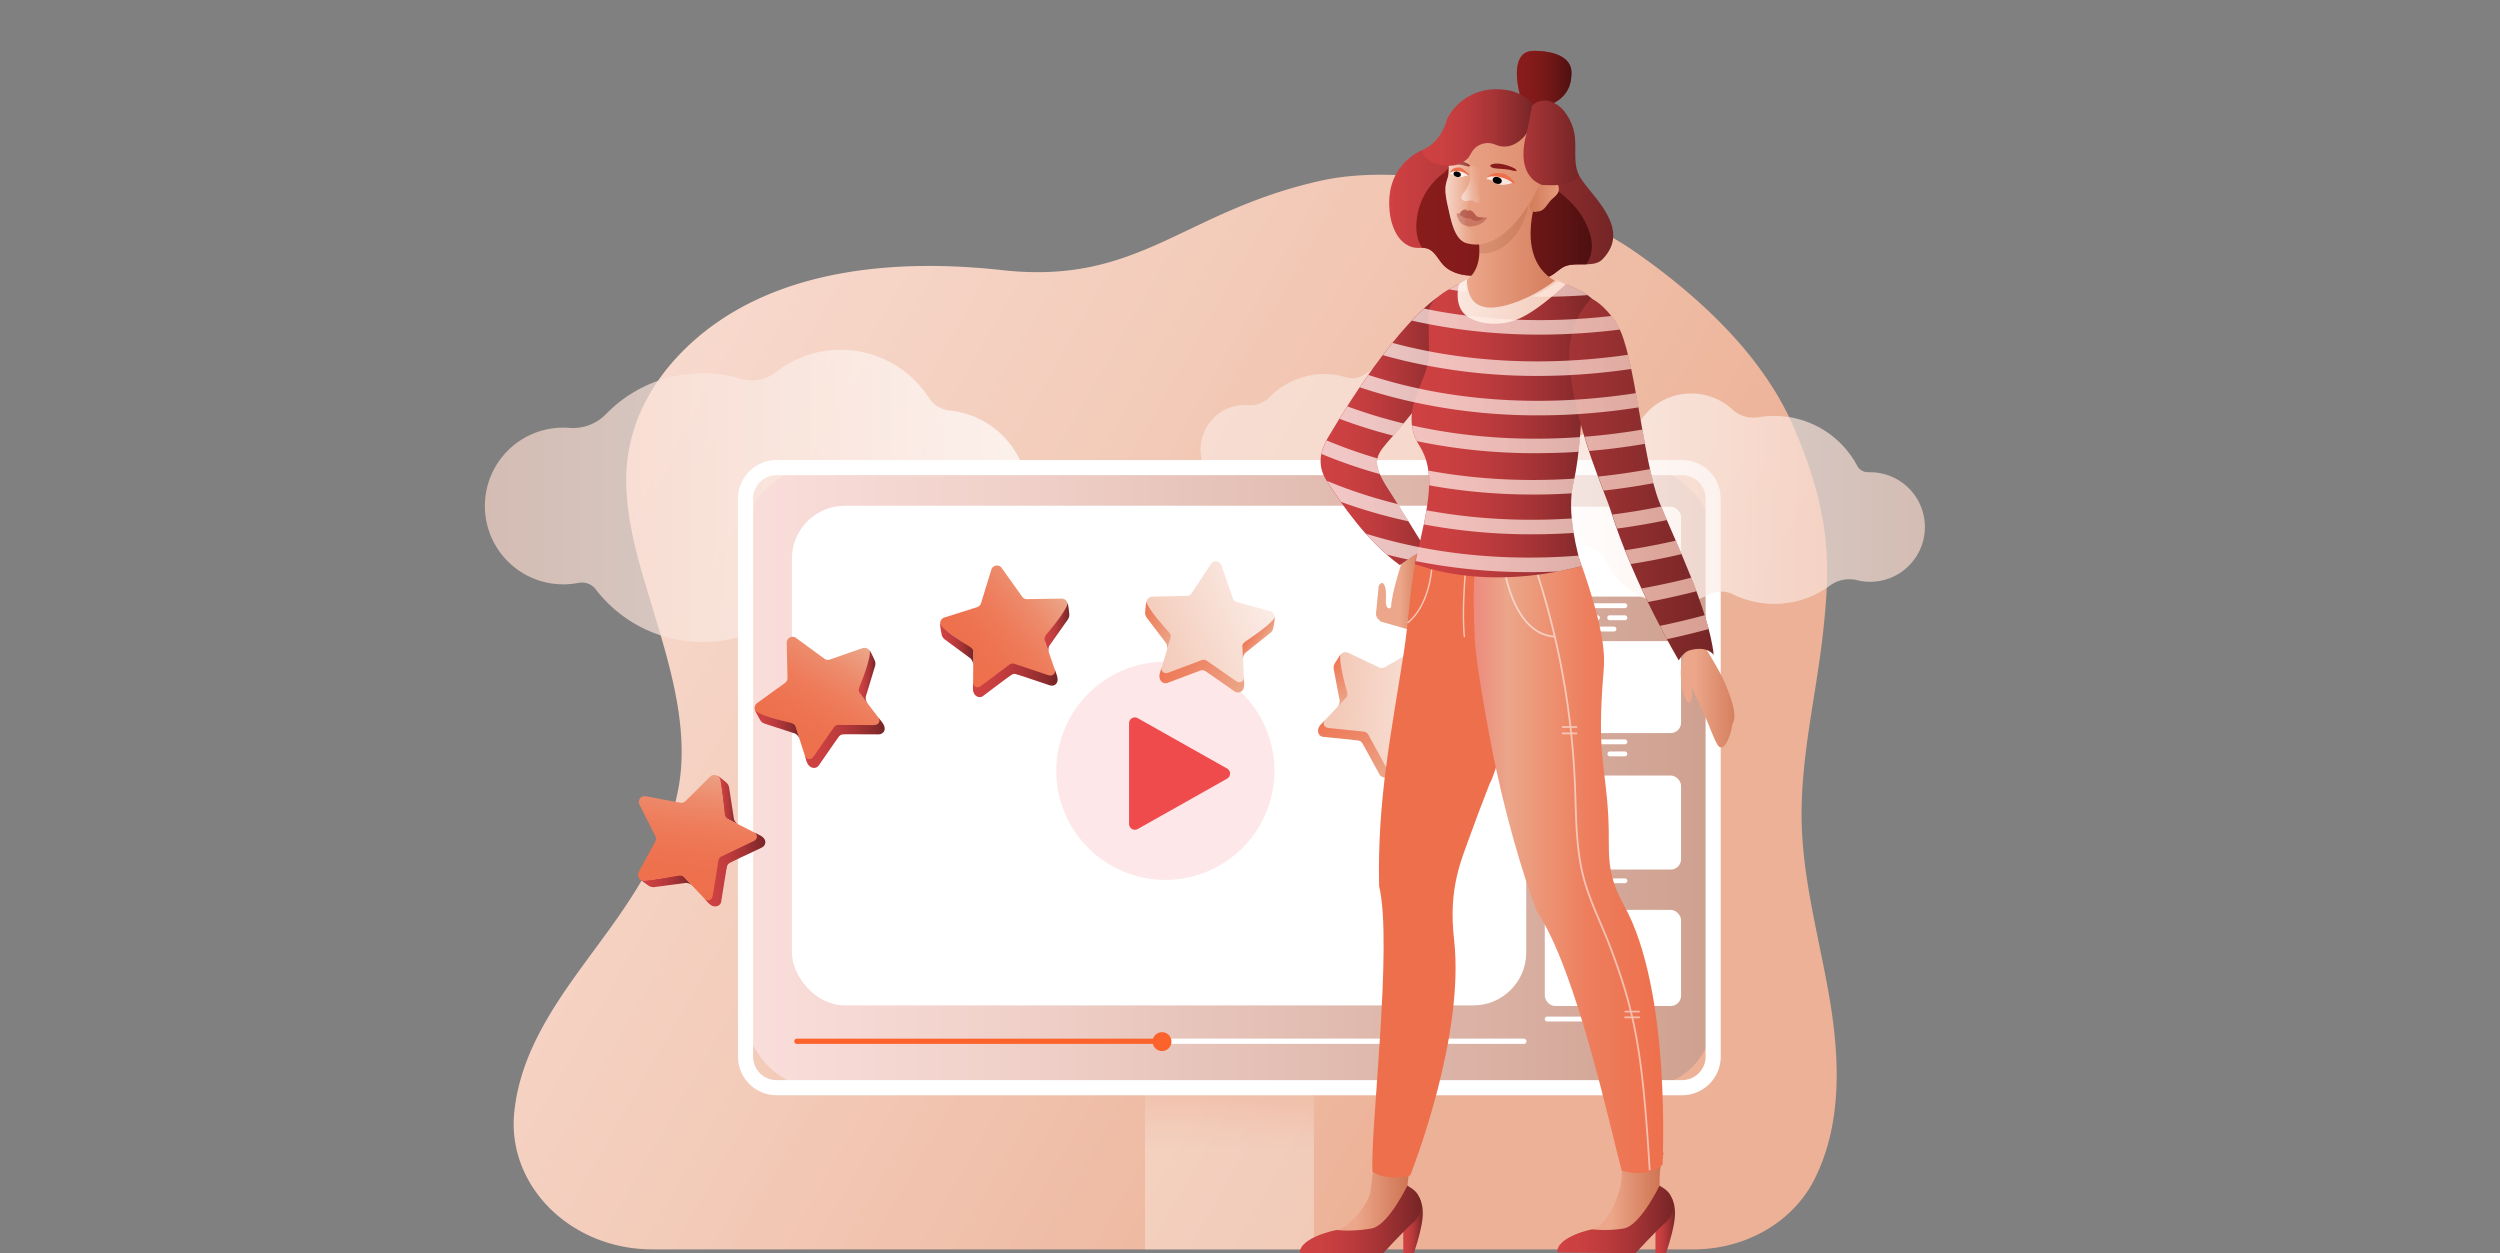 <svg xmlns="http://www.w3.org/2000/svg" xmlns:xlink="http://www.w3.org/1999/xlink" viewBox="0 0 1440 721.82"><rect x="0" y="0" width="1440" height="721.82" fill="#808080" stroke="none"/><defs><linearGradient id="linear-gradient" x1="1052.84" y1="666.25" x2="353.65" y2="262.57" gradientUnits="userSpaceOnUse"><stop offset=".24" stop-color="#ecb196"/><stop offset=".69" stop-color="#f3cbb9"/><stop offset="1" stop-color="#f7d9cd"/></linearGradient><linearGradient id="linear-gradient-2" x1="592.25" y1="288.97" x2="279.28" y2="288.97" gradientUnits="userSpaceOnUse"><stop offset="0" stop-color="#fff"/><stop offset="1" stop-color="#f6d5c8"/></linearGradient><linearGradient id="linear-gradient-3" x1="708.16" y1="624.17" x2="708.16" y2="719.67" gradientUnits="userSpaceOnUse"><stop offset="0" stop-color="#f3c9b7"/><stop offset=".01" stop-color="#f3cab9"/><stop offset=".25" stop-color="#fcf0eb"/><stop offset=".38" stop-color="#fff"/></linearGradient><linearGradient id="linear-gradient-4" x1="429.43" y1="447.91" x2="986.78" y2="447.91" gradientUnits="userSpaceOnUse"><stop offset="0" stop-color="#fadedb"/><stop offset=".27" stop-color="#f0d1ca"/><stop offset=".81" stop-color="#d8aea0"/><stop offset="1" stop-color="#cea08f"/></linearGradient><linearGradient id="linear-gradient-5" x1="891.45" y1="287.23" x2="1108.75" y2="287.23" xlink:href="#linear-gradient-2"/><linearGradient id="linear-gradient-6" x1="368.69" y1="507.46" x2="398.71" y2="507.46" gradientUnits="userSpaceOnUse"><stop offset="0" stop-color="#d04143"/><stop offset=".19" stop-color="#cb4041"/><stop offset=".41" stop-color="#bd3b3d"/><stop offset=".64" stop-color="#a73436"/><stop offset=".89" stop-color="#872a2c"/><stop offset="1" stop-color="#752526"/></linearGradient><linearGradient id="linear-gradient-7" x1="413.24" y1="460.84" x2="425.12" y2="460.84" xlink:href="#linear-gradient-6"/><linearGradient id="linear-gradient-8" x1="1597.47" y1="-422.71" x2="1661.77" y2="-459.83" gradientTransform="rotate(-53 1939.99 1247.895)" gradientUnits="userSpaceOnUse"><stop offset="0" stop-color="#ee6f4c"/><stop offset=".28" stop-color="#ee724f"/><stop offset=".52" stop-color="#ee7b5a"/><stop offset=".75" stop-color="#ed8b6b"/><stop offset=".96" stop-color="#eca184"/><stop offset="1" stop-color="#eca689"/></linearGradient><linearGradient id="linear-gradient-9" x1="405.84" y1="500.77" x2="440.83" y2="500.77" xlink:href="#linear-gradient-6"/><linearGradient id="linear-gradient-10" x1="1121.93" y1="-1222.21" x2="1186.23" y2="-1259.34" gradientTransform="rotate(-27.53 4168.259 965.694)" xlink:href="#linear-gradient-8"/><linearGradient id="linear-gradient-11" x1="434.95" y1="417.31" x2="460.51" y2="417.31" xlink:href="#linear-gradient-6"/><linearGradient id="linear-gradient-12" x1="494.65" y1="389.87" x2="504.22" y2="389.87" xlink:href="#linear-gradient-6"/><linearGradient id="linear-gradient-13" x1="463.64" y1="427.81" x2="509.57" y2="427.81" xlink:href="#linear-gradient-6"/><linearGradient id="linear-gradient-14" x1="619.33" y1="-101.27" x2="683.63" y2="-138.39" gradientTransform="rotate(-9.16 3646.747 554.956)" xlink:href="#linear-gradient-8"/><linearGradient id="linear-gradient-15" x1="541.43" y1="371.02" x2="560.66" y2="371.02" xlink:href="#linear-gradient-6"/><linearGradient id="linear-gradient-16" x1="601.63" y1="361.51" x2="615.92" y2="361.51" xlink:href="#linear-gradient-6"/><linearGradient id="linear-gradient-17" x1="560.38" y1="391.9" x2="609.17" y2="391.9" xlink:href="#linear-gradient-6"/><linearGradient id="linear-gradient-18" x1="486.09" y1="951.4" x2="550.4" y2="914.28" gradientTransform="rotate(7.06 5219.53 2103.07)" gradientUnits="userSpaceOnUse"><stop offset="0" stop-color="#f3c9b7"/><stop offset="1" stop-color="#fbece6"/></linearGradient><linearGradient id="linear-gradient-19" x1="836.27" y1="2894.9" x2="862.25" y2="2894.9" gradientTransform="rotate(36.07 4649.908 1346.265)" gradientUnits="userSpaceOnUse"><stop offset="0" stop-color="#ee7553"/><stop offset="1" stop-color="#eca689"/></linearGradient><linearGradient id="linear-gradient-20" x1="895.66" y1="2866.11" x2="904.83" y2="2866.11" xlink:href="#linear-gradient-19"/><linearGradient id="linear-gradient-21" x1="865.63" y1="2904.37" x2="911.15" y2="2904.37" xlink:href="#linear-gradient-19"/><linearGradient id="linear-gradient-22" x1="192.48" y1="2130.55" x2="256.78" y2="2093.43" gradientTransform="rotate(33.5 3351.117 2225.075)" xlink:href="#linear-gradient-18"/><linearGradient id="linear-gradient-23" x1="1151.31" y1="4068.51" x2="1177.28" y2="4068.51" gradientTransform="rotate(62.59 3991.684 1907.175)" xlink:href="#linear-gradient-19"/><linearGradient id="linear-gradient-24" x1="1210.7" y1="4039.72" x2="1219.86" y2="4039.72" gradientTransform="rotate(62.59 3991.684 1907.175)" xlink:href="#linear-gradient-19"/><linearGradient id="linear-gradient-25" x1="1180.67" y1="4077.98" x2="1226.19" y2="4077.98" gradientTransform="rotate(62.59 3991.684 1907.175)" xlink:href="#linear-gradient-19"/><linearGradient id="linear-gradient-26" x1="818.33" y1="340.79" x2="792.58" y2="340.79" gradientUnits="userSpaceOnUse"><stop offset="0" stop-color="#d57f5e"/><stop offset=".46" stop-color="#eca689"/></linearGradient><linearGradient id="linear-gradient-27" x1="760.67" y1="248.49" x2="841.75" y2="248.49" xlink:href="#linear-gradient-6"/><linearGradient id="linear-gradient-28" x1="808.28" y1="705.77" x2="819.53" y2="705.77" xlink:href="#linear-gradient-6"/><linearGradient id="linear-gradient-30" x1="813.73" y1="686.93" x2="770.09" y2="686.93" gradientUnits="userSpaceOnUse"><stop offset="0" stop-color="#cc704e"/><stop offset=".74" stop-color="#eca689"/></linearGradient><linearGradient id="linear-gradient-31" x1="748.69" y1="702.35" x2="818.63" y2="702.35" xlink:href="#linear-gradient-6"/><linearGradient id="linear-gradient-32" x1="893.19" y1="537.02" x2="741.54" y2="449.46" xlink:href="#linear-gradient-8"/><linearGradient id="linear-gradient-33" x1="953.55" y1="705.77" x2="964.79" y2="705.77" xlink:href="#linear-gradient-6"/><linearGradient id="linear-gradient-35" x1="958.99" y1="682.15" x2="917.2" y2="682.15" xlink:href="#linear-gradient-30"/><linearGradient id="linear-gradient-36" x1="896.97" y1="702.35" x2="963.89" y2="702.35" xlink:href="#linear-gradient-6"/><linearGradient id="New_Gradient_Swatch" x1="958.01" y1="493.54" x2="848.86" y2="493.54" gradientUnits="userSpaceOnUse"><stop offset="0" stop-color="#ee6f4c"/><stop offset=".4" stop-color="#ed7e5d"/><stop offset=".82" stop-color="#eca689"/><stop offset=".86" stop-color="#ec9f86"/><stop offset="1" stop-color="#ed8b7e"/></linearGradient><linearGradient id="linear-gradient-37" x1="800.18" y1="121.28" x2="929.22" y2="121.28" gradientUnits="userSpaceOnUse"><stop offset="0" stop-color="#d04143"/><stop offset="1" stop-color="#752526"/></linearGradient><linearGradient id="linear-gradient-38" x1="916.94" y1="128.31" x2="815.85" y2="128.31" gradientUnits="userSpaceOnUse"><stop offset="0" stop-color="#4e1010"/><stop offset=".19" stop-color="#611414"/><stop offset=".47" stop-color="#771818"/><stop offset=".75" stop-color="#841b1a"/><stop offset="1" stop-color="#881c1b"/></linearGradient><linearGradient id="linear-gradient-39" x1="873.72" y1="48.45" x2="905.15" y2="48.45" xlink:href="#linear-gradient-37"/><linearGradient id="linear-gradient-40" x1="905.15" y1="48.45" x2="873.72" y2="48.45" xlink:href="#linear-gradient-38"/><linearGradient id="linear-gradient-41" x1="902.98" y1="154.98" x2="839.76" y2="154.98" gradientUnits="userSpaceOnUse"><stop offset="0" stop-color="#d07756"/><stop offset=".9" stop-color="#eca689"/></linearGradient><linearGradient id="linear-gradient-42" x1="888.89" y1="104.18" x2="832.57" y2="104.18" gradientUnits="userSpaceOnUse"><stop offset="0" stop-color="#dd8d6e"/><stop offset="1" stop-color="#eca689"/></linearGradient><linearGradient id="linear-gradient-43" x1="881.18" y1="112.5" x2="897.89" y2="112.5" gradientUnits="userSpaceOnUse"><stop offset="0" stop-color="#d27b59"/><stop offset="1" stop-color="#e59b7c"/></linearGradient><linearGradient id="linear-gradient-44" x1="813.07" y1="246.77" x2="919.92" y2="246.77" xlink:href="#linear-gradient-6"/><linearGradient id="linear-gradient-45" x1="999.01" y1="400.69" x2="968.13" y2="400.69" gradientUnits="userSpaceOnUse"><stop offset="0" stop-color="#d5805f"/><stop offset=".74" stop-color="#eca689"/></linearGradient><linearGradient id="linear-gradient-46" x1="832.54" y1="107.62" x2="850.09" y2="107.62" gradientUnits="userSpaceOnUse"><stop offset="0" stop-color="#fff" stop-opacity=".5"/><stop offset=".14" stop-color="#fefbfa" stop-opacity=".47"/><stop offset=".35" stop-color="#fbf2ec" stop-opacity=".39"/><stop offset=".6" stop-color="#f5e1d5" stop-opacity=".26"/><stop offset=".89" stop-color="#eecbb6" stop-opacity=".08"/><stop offset="1" stop-color="#ebc1a8" stop-opacity="0"/></linearGradient><linearGradient id="linear-gradient-47" x1="840.7" y1="107.78" x2="854.04" y2="105.42" xlink:href="#linear-gradient-46"/><linearGradient id="linear-gradient-48" x1="819.36" y1="73.46" x2="883.21" y2="73.46" xlink:href="#linear-gradient-6"/><linearGradient id="linear-gradient-49" x1="877.53" y1="82.32" x2="909.57" y2="82.32" gradientUnits="userSpaceOnUse"><stop offset="0" stop-color="#ac3638"/><stop offset="1" stop-color="#752526"/></linearGradient><linearGradient id="linear-gradient-50" x1="901.88" y1="173.62" x2="839.61" y2="173.62" gradientUnits="userSpaceOnUse"><stop offset="0" stop-color="#f3c9b7"/><stop offset="1" stop-color="#fae7df"/></linearGradient><linearGradient id="linear-gradient-51" x1="903.86" y1="276.13" x2="987.14" y2="276.13" gradientUnits="userSpaceOnUse"><stop offset="0" stop-color="#a43435"/><stop offset=".75" stop-color="#81292a"/><stop offset="1" stop-color="#752526"/></linearGradient><linearGradient id="linear-gradient-52" x1="1219.62" y1="119.17" x2="1507.52" y2="119.17" gradientTransform="rotate(-9.53 1366.074 3051.044)" gradientUnits="userSpaceOnUse"><stop offset="0" stop-color="#fff"/><stop offset=".2" stop-color="#fff9f6"/><stop offset=".52" stop-color="#ffe7de"/><stop offset=".93" stop-color="#fecbb8"/><stop offset="1" stop-color="#fec5b0"/></linearGradient><linearGradient id="linear-gradient-53" x1="1224.57" y1="97.89" x2="1512.47" y2="97.89" xlink:href="#linear-gradient-52"/><linearGradient id="linear-gradient-54" x1="1214.3" y1="142.41" x2="1502.2" y2="142.41" xlink:href="#linear-gradient-52"/><linearGradient id="linear-gradient-55" x1="1191.09" y1="253.11" x2="1478.99" y2="253.11" xlink:href="#linear-gradient-52"/><linearGradient id="linear-gradient-56" x1="1196.03" y1="231.83" x2="1483.93" y2="231.83" xlink:href="#linear-gradient-52"/><linearGradient id="linear-gradient-57" x1="1185.76" y1="276.35" x2="1473.66" y2="276.35" xlink:href="#linear-gradient-52"/><linearGradient id="linear-gradient-58" x1="1182.72" y1="299.59" x2="1470.62" y2="299.59" xlink:href="#linear-gradient-52"/><linearGradient id="linear-gradient-59" x1="1177.39" y1="322.84" x2="1465.29" y2="322.84" xlink:href="#linear-gradient-52"/><linearGradient id="linear-gradient-60" x1="1205.93" y1="186.14" x2="1493.83" y2="186.14" xlink:href="#linear-gradient-52"/><linearGradient id="linear-gradient-61" x1="1210.87" y1="164.86" x2="1498.77" y2="164.86" xlink:href="#linear-gradient-52"/><linearGradient id="linear-gradient-62" x1="1200.6" y1="209.38" x2="1488.5" y2="209.38" xlink:href="#linear-gradient-52"/><clipPath id="clip-path"><path class="cls-1" d="M955.86 289.22c-9.75-24.47-14.16-86.18-24.32-102.34-6.31-10-12.25-13.62-14.32-14.64-6.37-5.86-14.56-8-19.88-10.32.19 0-16.22 12.55-33.35 15.43-6.7 1.12-22.33-.42-19-16.39 0 0-11.36 6.26-11.75 6.52a58 58 0 0 0-5.72 4.2c-2.91 2-26.32 19-62.55 80.47-6.4 10.85-4.57 18.82-.43 25.24 8.53 13.23 23 34.49 41.9 48.12 1-.94 6.22-4.41 10.08-7q-.74 3.15-1.52 6.48c2.38 0 37.2 16.14 95.79 1.18-1.59-7.06-8.77-30.36-4.28-48.75 2.14-8.77 3.33-20.46 4.2-32.83 6.36 22.93 15.07 42.78 17 48.86 13.61 43.88 39.29 86.91 39.29 86.91s2.64-4.76 6.17-5.77c10.4-3 14 2.56 14 2.88-2.75-26.47-23.09-67.6-31.31-88.25ZM818.15 311.3c-4.69-7.6-14.19-23-18.17-29.07-11.32-17.35-7.27-20 3.14-31.93 3.55-4.09 7-8.3 10.2-12.27a27.77 27.77 0 0 0 4.19 18.47c8.62 13.32 6.49 29.1.64 54.8Z"/></clipPath><style>.cls-1{fill:none}.cls-59,.cls-8{fill:#fff}.cls-9{fill:#fc622b}.cls-11{fill:#ef4b4d}.cls-55{fill:#881c1b}.cls-59{opacity:.75}.cls-60{fill:#ee6f4c}.cls-68{opacity:.59}</style></defs><g style="isolation:isolate"><g id="Layer_2" data-name="Layer 2"><g id="Layer_5" data-name="Layer 5"><path class="cls-1" d="M0 0h1440v720H0z"/><path d="M296.41 638.94q.43-3.41 1-6.84a123 123 0 0 1 6.83-23.16c12.55-31.13 35.81-57.09 54.74-85.05 17.42-25.73 32-53.8 33.49-84.47 1.39-28.57-7-57.22-15.17-84.53-7.59-25.3-16.33-51-16.6-77.48-.29-28.79 12-54.71 33.25-75.82 49.38-49 125.95-52.34 183.21-46 78.75 8.75 103.69-33.43 182.88-51.34 53.36-12.07 134.25 7.36 183.18 41.79 30.92 21.75 70.81 55.67 89.84 99.76 21.87 50.67 21.13 79.88 17.18 117.08s-13.43 74-12.46 111.4c.89 34.74 10.76 68.54 16.38 102.83s6.65 71.05-9 102.09c-.07.15-.15.3-.22.44-12.48 24.51-39.68 40-69.36 40h-599.8c-47.64.05-84.85-37.64-79.37-80.7Z" style="fill:url(#linear-gradient)"/><path d="m331.82 336 1.35-.25a10 10 0 0 1 9.95 3.68 77.55 77.55 0 0 0 86.76 26.19 25.72 25.72 0 0 1 22.38 2.79 50.2 50.2 0 0 0 72.25-19.69 21.92 21.92 0 0 1 19-12.06 50.22 50.22 0 0 0 3.66-100.16 16.44 16.44 0 0 1-12.17-7.39 60.45 60.45 0 0 0-88.23-14.64 22 22 0 0 1-20 3.71A77.49 77.49 0 0 0 349 238.59a26.6 26.6 0 0 1-21.18 7.86 45.13 45.13 0 1 0 4 89.52Z" style="fill:url(#linear-gradient-2);opacity:.71"/><path d="m721.38 284.13.77-.14a5.67 5.67 0 0 1 5.64 2.08 43.89 43.89 0 0 0 42.11 16.65 44.59 44.59 0 0 0 7.09-1.79 14.61 14.61 0 0 1 12.69 1.57 28.45 28.45 0 0 0 41-11.16 12.45 12.45 0 0 1 10.77-6.84 29 29 0 0 0 5.1-.61 28.48 28.48 0 0 0-3-56.19 9.35 9.35 0 0 1-6.91-4.17 34.3 34.3 0 0 0-50-8.31 12.47 12.47 0 0 1-11.32 2.11 43.93 43.93 0 0 0-44.22 11.57 15 15 0 0 1-12 4.46 25.6 25.6 0 1 0 2.28 50.77Z" style="opacity:.39;fill:#fff"/><path style="fill:url(#linear-gradient-3);opacity:.3" d="M659.52 624.17h97.28v95.5h-97.28z"/><rect x="429.43" y="269.33" width="557.35" height="357.17" rx="40.97" style="fill:url(#linear-gradient-4)"/><path class="cls-8" d="M968.91 630.86H447.3a22.25 22.25 0 0 1-22.23-22.23V287.19A22.26 22.26 0 0 1 447.3 265h521.61a22.26 22.26 0 0 1 22.23 22.23v321.4a22.25 22.25 0 0 1-22.23 22.23ZM447.3 273.69a13.52 13.52 0 0 0-13.51 13.5v321.44a13.52 13.52 0 0 0 13.51 13.51h521.61a13.52 13.52 0 0 0 13.51-13.51V287.19a13.52 13.52 0 0 0-13.51-13.5Z"/><rect class="cls-8" x="456.14" y="291.31" width="422.98" height="287.8" rx="30.5"/><path class="cls-8" d="M877.41 598.23H669.56a1.56 1.56 0 0 0-1.54 1.21 1.53 1.53 0 0 0 1.5 1.84h207.89a1.53 1.53 0 1 0 0-3Z"/><path class="cls-9" d="M669.52 601.28H459.34a1.53 1.53 0 1 1 0-3h210.18a1.53 1.53 0 1 1 0 3Z"/><circle class="cls-9" cx="669.3" cy="599.97" r="5.45"/><rect class="cls-8" x="889.8" y="291.89" width="78.49" height="51.75" rx="5.96"/><rect class="cls-8" x="889.8" y="369.29" width="78.49" height="52.95" rx="5.96"/><rect class="cls-8" x="889.8" y="446.7" width="78.49" height="54.16" rx="5.96"/><rect class="cls-8" x="889.8" y="524.1" width="78.49" height="55.37" rx="5.96"/><path class="cls-8" d="M836.39 557.89a.87.87 0 0 1-.88-.87v-6.76a.87.87 0 0 1 .88-.87h7.12a.87.87 0 0 1 0 1.74h-6.25V557a.87.87 0 0 1-.87.89ZM865.49 557.89a.87.87 0 0 1-.87-.87v-5.89h-6.25a.87.87 0 1 1 0-1.74h7.12a.88.88 0 0 1 .88.87V557a.88.88 0 0 1-.88.89ZM843.69 569.67h-7.3a.88.88 0 0 1-.88-.88v-5.59a.88.88 0 1 1 1.75 0v4.72h6.43a.88.88 0 0 1 0 1.75ZM865.49 569.67h-7.3a.88.88 0 0 1 0-1.75h6.43v-4.72a.88.88 0 1 1 1.75 0v5.59a.89.89 0 0 1-.88.88ZM812.37 572.06a1.66 1.66 0 0 1-1.65-1.61v-1.22a10.13 10.13 0 0 1-3.7-2.05l-1 .63a1.63 1.63 0 0 1-1.24.19 1.65 1.65 0 0 1-1-.75l-1.59-2.65a1.64 1.64 0 0 1 .56-2.26l1-.63a10.17 10.17 0 0 1-.07-4.22l-1.07-.59a1.63 1.63 0 0 1-.79-1 1.61 1.61 0 0 1 .15-1.25l1.49-2.7a1.65 1.65 0 0 1 2.24-.65l1.07.59a11 11 0 0 1 1.69-1.28 11.3 11.3 0 0 1 1.93-.9v-1.22a1.66 1.66 0 0 1 1.62-1.67l3.09-.06a1.65 1.65 0 0 1 1.65 1.62v1.22a10.17 10.17 0 0 1 3.7 2l1-.63a1.66 1.66 0 0 1 2.26.56l1.6 2.65a1.66 1.66 0 0 1 .18 1.25 1.57 1.57 0 0 1-.75 1l-1 .63a10.22 10.22 0 0 1 .08 4.23l1.06.59a1.64 1.64 0 0 1 .65 2.23l-1.5 2.71a1.65 1.65 0 0 1-2.24.64l-1.06-.59a9.58 9.58 0 0 1-1.7 1.28 9.87 9.87 0 0 1-1.92.9v1.22a1.66 1.66 0 0 1-1.62 1.68h-3.09Zm-5.37-6.64a1.61 1.61 0 0 1 1.09.41 8.47 8.47 0 0 0 3.18 1.75 1.64 1.64 0 0 1 1.17 1.54v1.2l2.89-.06v-1.19a1.66 1.66 0 0 1 1.12-1.59 8.49 8.49 0 0 0 1.65-.76 9.22 9.22 0 0 0 1.45-1.1 1.63 1.63 0 0 1 1.93-.25l1 .58 1.4-2.53-1-.58a1.64 1.64 0 0 1-.82-1.76 8.55 8.55 0 0 0-.06-3.63 1.64 1.64 0 0 1 .75-1.79l1-.61-1.49-2.48-1 .61a1.66 1.66 0 0 1-1.94-.17 8.37 8.37 0 0 0-3.17-1.75 1.64 1.64 0 0 1-1.17-1.55v-1.19l-2.9.05v1.19a1.63 1.63 0 0 1-1.11 1.59 9 9 0 0 0-1.66.77 8.52 8.52 0 0 0-1.45 1.1 1.63 1.63 0 0 1-1.92.24l-1.05-.57-1.4 2.53 1 .58a1.62 1.62 0 0 1 .81 1.75 8.54 8.54 0 0 0 .06 3.63 1.63 1.63 0 0 1-.75 1.79l-1 .62 1.5 2.48 1-.62a1.59 1.59 0 0 1 .89-.23Zm6.71-1a5 5 0 1 1 2.57-.71 5 5 0 0 1-2.56.7Zm-2.79-3.32a3.25 3.25 0 1 0 1.11-4.46 3.25 3.25 0 0 0-1.11 4.46ZM935.92 350.27H891.2a1.4 1.4 0 0 1 0-2.8h44.72a1.4 1.4 0 1 1 0 2.8ZM937.32 355.82a1.4 1.4 0 0 0-1.4-1.39h-8.61a1.4 1.4 0 1 0 0 2.79h8.61a1.4 1.4 0 0 0 1.4-1.4ZM920 357.22h-28.8a1.4 1.4 0 1 1 0-2.79H920a1.4 1.4 0 1 1 0 2.79ZM929.76 363.72H891.2a1.4 1.4 0 1 1 0-2.79h38.56a1.4 1.4 0 0 1 0 2.79ZM935.92 588.35H891.2a1.4 1.4 0 0 1 0-2.8h44.72a1.4 1.4 0 1 1 0 2.8ZM935.92 428.69H891.2a1.4 1.4 0 0 1 0-2.8h44.72a1.4 1.4 0 1 1 0 2.8ZM937.32 434.24a1.4 1.4 0 0 0-1.4-1.4h-8.61a1.4 1.4 0 0 0 0 2.8h8.61a1.4 1.4 0 0 0 1.4-1.4ZM920 435.64h-28.8a1.4 1.4 0 0 1 0-2.8H920a1.4 1.4 0 0 1 0 2.8ZM937.32 507.34a1.4 1.4 0 0 0-1.4-1.4h-8.61a1.4 1.4 0 1 0 0 2.8h8.61a1.4 1.4 0 0 0 1.4-1.4ZM920 508.74h-28.8a1.4 1.4 0 0 1 0-2.8H920a1.4 1.4 0 1 1 0 2.8ZM929.76 515.24H891.2a1.4 1.4 0 0 1 0-2.8h38.56a1.4 1.4 0 0 1 0 2.8Z"/><path class="cls-11" d="M671.25 506.81A62.82 62.82 0 1 1 734.07 444a62.89 62.89 0 0 1-62.82 62.81Z" style="opacity:.13"/><path class="cls-11" d="M650.35 416.59v58a3.34 3.34 0 0 0 5 2.91l51.46-29a3.34 3.34 0 0 0 0-5.82l-51.46-29a3.34 3.34 0 0 0-5 2.91Z"/><path d="M1077.21 272h-1a7 7 0 0 1-6.44-3.68 54.15 54.15 0 0 0-56.82-28 18 18 0 0 1-15.11-4.5 35.1 35.1 0 0 0-52.09 5.28 15.3 15.3 0 0 1-14.48 6.13A35.72 35.72 0 0 0 925 247a35.11 35.11 0 0 0-7.71 68.94 11.49 11.49 0 0 1 7.55 6.48A42.26 42.26 0 0 0 984 342.6a15.39 15.39 0 0 1 14.2-.26 54.15 54.15 0 0 0 56-5.13 18.6 18.6 0 0 1 15.51-3 31.55 31.55 0 1 0 7.51-62.2Z" style="fill:url(#linear-gradient-5);opacity:.71"/><path d="m769 266.14.18.08c.39.18 1.34.54-.18-.08Z" style="fill:#e2fdff"/><path d="m398.71 510-4.8-5.05c-1.45-1.57-3.22-.93-4.24-.79 0 0-16.48 3.66-20.4 2.49a4.49 4.49 0 0 1-.58-.13c.55.54 4.35 3.26 5 3.7a4.92 4.92 0 0 0 3.52.7l18-2.37a6.06 6.06 0 0 1 3.5 1.45Z" style="fill:url(#linear-gradient-6)"/><path d="m425.12 474.79-6.2-3.2c-1.91-.95-1.79-2.82-1.94-3.84 0 0-1.11-16.85-3.33-20.28a3.18 3.18 0 0 0-.41-.58c1.08.37 4.48 3.32 5.08 3.82a5 5 0 0 1 1.68 3.19l2.78 18a6.08 6.08 0 0 0 2.34 2.89Z" style="fill:url(#linear-gradient-7)"/><path d="m420.46 496.87 16.79-9.77a3.46 3.46 0 0 0-.08-6.22l-17.66-9a3.68 3.68 0 0 1-2-2.76L415 449.54a3.59 3.59 0 0 0-6-2.17l-14.13 14.06a3.45 3.45 0 0 1-3.07.92l-19.8-3.71a3.37 3.37 0 0 0-3.66 4.88l9.1 18a3.42 3.42 0 0 1 0 3.2l-9.54 17.5a3.59 3.59 0 0 0 3.77 5.17l19.47-3a3.61 3.61 0 0 1 3.19 1.1l13.63 14.42a3.47 3.47 0 0 0 6-1.66l4.67-18.86a3.37 3.37 0 0 1 1.83-2.52Z" style="fill:url(#linear-gradient-8)"/><path d="m437.17 480.88-2.71-1.38c2.36 1.39 1.89 4-.56 5.09l-18.26 8.67a3.18 3.18 0 0 0-1.23 1 3.34 3.34 0 0 0-.62 1.46l-3.21 20c-.4 2.67-2.73 3.84-4.73 2l2.09 2.21c3 3.59 7 2.25 7.46-.56l3.21-20a3.42 3.42 0 0 1 1.86-2.48l18.26-8.67c2.56-1.22 3.54-5.09-1.56-7.34Z" style="fill:url(#linear-gradient-9)"/><path d="m485.8 422.92 19.37-1.56a3.46 3.46 0 0 0 2.61-5.64l-12-15.79a3.64 3.64 0 0 1-.58-3.33l6.16-18.72a3.6 3.6 0 0 0-4.49-4.56L478 379.9a3.45 3.45 0 0 1-3.16-.5l-16.27-11.91a3.37 3.37 0 0 0-5.41 2.82l.44 20.16a3.42 3.42 0 0 1-1.4 2.87L436.07 405a3.59 3.59 0 0 0 1.16 6.29L456.1 417a3.64 3.64 0 0 1 2.4 2.38l6.07 18.89a3.46 3.46 0 0 0 6.12 1.09l12.37-15a3.29 3.29 0 0 1 2.74-1.44Z" style="fill:url(#linear-gradient-10)"/><path d="m460.51 425.36-2.15-6.63c-.63-2-2.5-2.22-3.47-2.54 0 0-16.45-3.82-19.48-6.57-.2-.19-.41-.26-.46-.37.26.73 2.51 4.82 2.91 5.5a4.93 4.93 0 0 0 2.87 2.16l17.3 5.65a6.11 6.11 0 0 1 2.48 2.8Z" style="fill:url(#linear-gradient-11)"/><path d="m499.55 405-4.21-5.55c-1.31-1.69-.39-3.33-.09-4.31 0 0 6.28-15.67 5.76-19.72a3 3 0 0 0-.11-.71c.8.8 2.59 4.93 2.92 5.65a4.87 4.87 0 0 1 .12 3.59l-5.27 17.42a6 6 0 0 0 .88 3.63Z" style="fill:url(#linear-gradient-12)"/><path d="m507.78 415.72-1.84-2.42c1.52 2.27 0 4.39-2.71 4.34l-20.23-.07a3.41 3.41 0 0 0-1.55.38 3.33 3.33 0 0 0-1.19 1.05l-11.52 16.61c-1.51 2.24-4.12 2.29-5.11-.27l.93 2.9c1.14 4.53 5.34 5.06 7 2.72l11.52-16.61a3.24 3.24 0 0 1 1.19-1.05 3.29 3.29 0 0 1 1.55-.38L506 423c2.86 0 5.41-3 1.78-7.28Z" style="fill:url(#linear-gradient-13)"/><path d="m585.39 388.34 18.86 4.66a3.46 3.46 0 0 0 4.26-4.53l-6.42-18.77a3.64 3.64 0 0 1 .5-3.34l11.74-15.83a3.59 3.59 0 0 0-2.82-5.74l-19.94.31a3.42 3.42 0 0 1-2.84-1.47L577 327.17a3.37 3.37 0 0 0-6 1l-5.93 19.27a3.43 3.43 0 0 1-2.24 2.28l-19 6A3.6 3.6 0 0 0 543 362l16.12 11.33a3.63 3.63 0 0 1 1.53 3l-.19 19.84a3.45 3.45 0 0 0 5.46 3l16.46-10.32a3.32 3.32 0 0 1 3.01-.51Z" style="fill:url(#linear-gradient-14)"/><path d="M560.61 382.69v-7c.05-2.13-1.67-2.9-2.5-3.51 0 0-14.4-8.81-16.41-12.37-.13-.24-.31-.37-.32-.49 0 .77.86 5.36 1 6.13a4.9 4.9 0 0 0 2 3l14.63 10.81a6.07 6.07 0 0 1 1.6 3.43Z" style="fill:url(#linear-gradient-15)"/><path d="m604.07 375.67-2.24-6.59c-.71-2 .67-3.28 1.27-4.12 0 0 10.9-12.89 11.69-16.91a3.55 3.55 0 0 0 .11-.7c.51 1 .91 5.5 1 6.28a5 5 0 0 1-1 3.45L604.39 372a6 6 0 0 0-.32 3.67Z" style="fill:url(#linear-gradient-16)"/><path d="m608.51 388.43-1-2.88c.73 2.64-1.4 4.16-3.94 3.27l-19.16-6.43a3.2 3.2 0 0 0-1.59-.13 3.26 3.26 0 0 0-1.46.62L565.2 395c-2.13 1.65-4.63.87-4.76-1.86v3c-.35 4.65 3.48 6.49 5.75 4.78l16.17-12.14a3.25 3.25 0 0 1 1.47-.62 3.32 3.32 0 0 1 1.59.13l19.16 6.43c2.67.96 6.05-1.14 3.93-6.29Z" style="fill:url(#linear-gradient-17)"/><path d="m694.43 386.62 16.83 9.71a3.46 3.46 0 0 0 5.35-3.17l-.93-19.81a3.66 3.66 0 0 1 1.42-3.07l15.69-11.92a3.59 3.59 0 0 0-1.1-6.3l-19.23-5.27a3.45 3.45 0 0 1-2.32-2.2l-6.64-19a3.37 3.37 0 0 0-6-.75l-11.08 16.84a3.43 3.43 0 0 1-2.79 1.58l-19.93.42a3.59 3.59 0 0 0-2.61 5.84l12.32 15.38a3.65 3.65 0 0 1 .62 3.32l-5.73 19a3.46 3.46 0 0 0 4.42 4.37l18.69-5.31a3.29 3.29 0 0 1 3.02.34Z" style="fill:url(#linear-gradient-18)"/><path d="m672.22 374.27 2-6.67c.63-2-.8-3.26-1.42-4.07 0 0-11.37-12.48-12.3-16.46-.07-.27-.2-.45-.18-.57-.2.75-.67 5.39-.73 6.18a4.93 4.93 0 0 0 1.15 3.41l11 14.47a6.12 6.12 0 0 1 .48 3.71Z" style="fill:url(#linear-gradient-19)"/><path d="m715.91 379.68-.31-7c-.12-2.13 1.56-3 2.37-3.59 0 0 14.07-9.34 15.94-13a3.87 3.87 0 0 0 .31-.64c.21 1.11-.67 5.53-.8 6.3a4.93 4.93 0 0 1-1.94 3l-14.23 11.35a6 6 0 0 0-1.34 3.58Z" style="fill:url(#linear-gradient-20)"/><path d="m716.61 393.16-.14-3c0 2.73-2.5 3.6-4.7 2l-16.6-11.54a3.28 3.28 0 0 0-1.48-.56 3.26 3.26 0 0 0-1.57.18l-18.91 7.14c-2.51 1-4.69-.46-4.06-3.13l-.88 2.92c-1.63 4.37 1.53 7.2 4.2 6.19l18.91-7.13a3.32 3.32 0 0 1 3.07.38L711 398.15c2.37 1.63 6.2.55 5.61-4.99Z" style="fill:url(#linear-gradient-21)"/><path d="m784.79 428.15 10.72 16.2a3.46 3.46 0 0 0 6.2-.44l8-18.14a3.59 3.59 0 0 1 2.63-2.11l19.4-3.66a3.59 3.59 0 0 0 1.82-6.13l-14.85-13.3a3.44 3.44 0 0 1-1.09-3l2.56-20a3.37 3.37 0 0 0-5.08-3.37l-17.43 10.12a3.43 3.43 0 0 1-3.2.16l-18-8.52a3.59 3.59 0 0 0-4.94 4.06l4.14 19.26a3.64 3.64 0 0 1-.92 3.25L761.12 417a3.46 3.46 0 0 0 2 5.89l19.09 3.59a3.27 3.27 0 0 1 2.58 1.67Z" style="fill:url(#linear-gradient-22)"/><path d="m770.43 407.18 4.77-5.08c1.48-1.54.74-3.26.55-4.27 0 0-4.6-16.25-3.66-20.22.07-.27 0-.49.1-.59-.51.58-3 4.53-3.41 5.21a4.92 4.92 0 0 0-.5 3.56l3.41 17.87a6.07 6.07 0 0 1-1.26 3.52Z" style="fill:url(#linear-gradient-23)"/><path d="m807.11 431.53 2.83-6.37c.85-2 2.72-2 3.73-2.16 0 0 16.76-2.06 20.06-4.48a3 3 0 0 0 .55-.44c-.3 1.09-3.06 4.66-3.53 5.29a4.87 4.87 0 0 1-3.08 1.84l-17.8 3.8a6.06 6.06 0 0 0-2.76 2.52Z" style="fill:url(#linear-gradient-24)"/><path d="m801.71 443.91 1.23-2.78c-1.25 2.43-3.84 2.11-5.11-.27l-9.7-17.73a3.32 3.32 0 0 0-1.08-1.18 3.39 3.39 0 0 0-1.49-.54l-20.11-2.06c-2.68-.24-4-2.5-2.23-4.61l-2.1 2.26c-3.41 3.18-1.85 7.12 1 7.42l20.1 2.06a3.16 3.16 0 0 1 1.5.54 3.2 3.2 0 0 1 1.08 1.17l9.7 17.73c1.36 2.46 5.27 3.21 7.21-2.01Z" style="fill:url(#linear-gradient-25)"/><path style="fill:#fe6b63" d="M911.1 402.11h-95.64v-80.82l91.58 1.07 4.06 79.75z"/><path d="M811.05 362.53s12.28-28.79 4.93-43.47c0 0-7.05 2.7-9 6.28 0 0-5.07 15.39-5.7 24a1.12 1.12 0 0 1-1.51 1c-.72-.28-1.45-1.17-1.55-3.85.19-3.68.4-9.25-1.81-10.66-.1-.1-.28-.1-.51 0a2.6 2.6 0 0 0-1.83 2.28l-1.47 15a4.25 4.25 0 0 0 1.28 3.47l1.51 1.45Z" style="fill:url(#linear-gradient-26)"/><path d="M827.71 171.47s-24.09 15-62.86 80.68c-6.4 10.85-4.56 18.82-.43 25.24 8.53 13.23 23 34.49 41.9 48.12 1.71-1.54 14.46-9.82 14.46-9.82s-15.48-25.2-20.86-33.46c-11.33-17.35-7.27-20 3.13-31.93 13.52-15.55 25.19-32.83 30.65-32.36 2.78.25 19.74-28.57-5.99-46.47Z" style="fill:url(#linear-gradient-27)"/><path d="M817.47 689.72c3.4 6.49 2.72 14.34-3.06 32.1h-6.13v-14.34Z" style="fill:url(#linear-gradient-28)"/><path d="M817.47 689.72c3.4 6.49 2.72 14.34-3.06 32.1h-6.13v-14.34Z" style="mix-blend-mode:multiply;fill:url(#linear-gradient-28)"/><path d="m810.66 682.89 2.39-18.79-21.44-3.1s.34 7.51-2.38 26c-.68 4.62-10 19.13-19.14 21.52 0 0 6.89 3.42 7.57 4.1s14.29-.34 14.63 0 9.19-1.37 10.21-3.42 11.23-13.66 11.23-13.66Z" style="fill:url(#linear-gradient-30)"/><path d="M810.66 682.89s-9.86 20.49-19 24.24c-1.36.69-13 2.4-21.52 1.37 0-.34-22.18 4.44-21.38 13.32h48s10.54-11.61 17-17.42c2-1.36 6.8-7.51 4.08-14-1.39-3.4-2.75-4.78-7.18-7.51Z" style="fill:url(#linear-gradient-31)"/><path d="M808.61 375.74C801.07 424 793.33 461 794.36 510.31c8.12 33.64-5.44 143.21-3.77 164.72 4 2.59 11.92 4.66 21.73 2.05 1.29-3.48 31.53-80.21 25.23-135.84-3.42-30.22 4.23-45.82 9.78-61.48 2.69-7.6 6.22-16.76 10.91-28.82 2.54-2.88 22.91-67.31 22.21-118.55-.69-.33-60-34.84-65-9.5-3.45 17.11-3.99 34.61-6.84 52.85Z" style="fill:url(#linear-gradient-32)"/><path d="M962.73 689.72c3.41 6.49 2.72 14.34-3.06 32.1h-6.12v-14.34Z" style="fill:url(#linear-gradient-33)"/><path d="M962.73 689.72c3.41 6.49 2.72 14.34-3.06 32.1h-6.12v-14.34Z" style="fill:url(#linear-gradient-33);mix-blend-mode:multiply"/><path d="M955.93 682.89c-.34-12 2.38-18.79 2.38-18.79l-27.56-12.64s5.45 13 2.73 31.43c-.69 4.61-7.1 22.81-16.28 25.2 0 0 5 3.83 5.73 4.51s14.29-.34 14.63 0 9.18-1.37 10.2-3.42S959 695.52 959 695.52s-3-9.38-3.07-12.63Z" style="fill:url(#linear-gradient-35)"/><path d="M955.93 682.89s-9.87 20.49-19 24.24c-1.36.69-11.18 2-19.68 1 0-.34-21 4.38-20.21 13.26l45 .47s10.55-11.61 17-17.42c2-1.36 6.8-7.51 4.08-14-1.41-3.44-2.77-4.82-7.19-7.55Z" style="fill:url(#linear-gradient-36)"/><path d="M849.52 368.9s.43 12.76 8.84 57.3c7.8 41.31 18.87 77.81 26.8 98.65 23.23 34.21 42.87 127.64 49 149.5 4.42 1.22 15.28 3.63 23.45-3.47 0-.72 5.21-100.09-22.13-149.31-11.41-20.53-8-30.94-9.1-51.32-1.67-30.33-6.72-35.49-2.73-83.39.79-9 1.32-24.06-16.71-72.54-.67 0-55.06-12.49-57.42 13.6-1.09 12.08-.64 27.58 0 40.98Z" style="fill:url(#New_Gradient_Swatch)"/><g style="opacity:.53"><path class="cls-8" d="M895.54 367.22c-10.17-.58-18.54-7.83-24.21-21a82.21 82.21 0 0 1-5.52-19.76l1-.13a81.16 81.16 0 0 0 5.46 19.5c3.83 8.89 11 19.63 23.32 20.33Z"/><path class="cls-8" d="M950.74 673.84c-4.1-67.33-8.24-90.48-22.91-129-1.72-4.51-3.65-9-5.51-13.39-3.57-8.4-7.27-17.08-9.64-26-3.75-14.19-4.21-29.22-4.65-43.75-.1-3-.19-6.16-.32-9.23a458.72 458.72 0 0 0-24.54-130.75l-1 .33a458.23 458.23 0 0 1 24.5 130.46c.12 3.07.21 6.2.31 9.22.44 14.59.9 29.68 4.68 44 2.39 9 6.1 17.73 9.7 26.16 1.85 4.36 3.77 8.87 5.48 13.35 14.65 38.43 18.77 61.54 22.87 129 .37-.14.7-.24 1.03-.4Z"/><path class="cls-8" d="M900 419.25h8.16a.52.52 0 0 0 0-1H900a.52.52 0 0 0 0 1ZM900 422.92h8.16a.51.51 0 0 0 0-1H900a.51.51 0 0 0 0 1ZM936.05 583.18h8.17a.52.52 0 0 0 0-1h-8.17a.52.52 0 0 0 0 1ZM936.05 586.51h8.17a.51.51 0 0 0 .51-.51.51.51 0 0 0-.51-.51h-8.17a.51.51 0 0 0-.51.51.51.51 0 0 0 .51.51Z"/></g><path d="M819.37 86.45s-21.38 7.78-19 34.42a33.15 33.15 0 0 0 3.63 13.21c2.27 4.33 6.3 8 11.14 8.6 2.3.26 4.7-.19 6.92.5 4.3 1.32 6.25 6.18 9.33 9.47s7.67 5.14 12.22 5.8 9.16.29 13.74-.08 8.87-1.33 13.36-1.24c4.28.08 8.61 1.44 12.81 2.25 2.61.5 5.33 1 7.88.26 3.73-1.08 6.3-4.53 9.84-6.12 6.17-2.78 16.84.82 21.6-4 18.21-18.28-7.78-37.63-13.27-48.5-16.33-4.07-33.29-8.73-49.28-14-7-2.3-14.11-4.73-21.45-4.49-4.19.19-15.29 3.92-19.47 3.92Z" style="fill:url(#linear-gradient-37)"/><path d="M893.25 106.93a66.59 66.59 0 0 1-11.47-.62 108.41 108.41 0 0 1-10.86-2.72 257.84 257.84 0 0 0-36.45-7 21 21 0 0 1-4.64 4.38 38.6 38.6 0 0 0-14 28.25 24.78 24.78 0 0 0 1.67 10.42 29.42 29.42 0 0 0 1.6 3.11 10.36 10.36 0 0 1 2.93.4c4.3 1.32 6.25 6.18 9.33 9.47s7.67 5.14 12.22 5.8 9.16.29 13.74-.08 8.87-1.33 13.36-1.24c4.28.08 8.61 1.44 12.81 2.25 2.61.5 5.33 1 7.88.26 3.73-1.08 6.3-4.53 9.84-6.12s8.22-1.12 12.63-1.26c4.73-7.69 3.54-15.4-.52-23.88-4.26-8.93-11.97-15.71-20.07-21.42Z" style="fill:url(#linear-gradient-38)"/><path d="M875.89 56.32s-8.16-26.64 7.15-27c0 0 21.77-1 22.11 12.29 0 4.1-.34 14-12.59 18.79.34 0-13.61 7.17-13.61 7.17Z" style="fill:url(#linear-gradient-39)"/><path d="M875.89 56.32s-8.16-26.64 7.15-27c0 0 21.77-1 22.11 12.29 0 4.1-.34 14-12.59 18.79.34 0-13.61 7.17-13.61 7.17Z" style="fill:url(#linear-gradient-40)"/><path d="M889.36 102.13s-24.47 51.14 13.64 62.79c.53.26-35.75 47.52-56.26 42.55-5.69-1.38-2.38-37.77-7-43.42 1-.68 19.07-4.62 9.72-35.44.7-.68 39.9-26.48 39.9-26.48Z" style="fill:url(#linear-gradient-41)"/><path d="M880.5 117.67c-.33.2-29 18.33-29.25 18.43a61.79 61.79 0 0 1 .93 9.46c5.25 2.07 23.24-2.85 28.32-27.89Z" style="fill:#904a25;opacity:.19"/><path d="M851.06 68.61S838 68 834.85 89.83c-.19 1.35-.36 8.64-.48 10.1-.35 4.49-3.4 5.71-.69 17.59 2.08 9.14 3.91 20.49 11.06 22.55 25.13 7.27 43.73-37.09 43.73-37.09s7.15-42.9-37.41-34.37Z" style="fill:url(#linear-gradient-42)"/><path class="cls-55" d="M864.52 94.42c-1.87-.29-4.11-.35-5.52.39a1.29 1.29 0 0 0-.56.48c-.15.3.09.63.44.88 1.23.88 3.52.94 5.51 1.06a45.57 45.57 0 0 1 5.57.69c.86.17 4.2 1.22 3.47 0-.5-.85-2.62-1.68-3.88-2.16a24.69 24.69 0 0 0-5.03-1.34ZM837.76 91.71c-1.87-.31-4.1-.39-5.53.34a1.26 1.26 0 0 0-.57.47c-.16.31.07.63.41.88 1.21.9 3.5 1 5.48 1.12a43.52 43.52 0 0 1 5.56.74c.85.17 4.16 1.25 3.47 0-.48-.85-2.58-1.7-3.83-2.19a23.54 23.54 0 0 0-4.99-1.36Z"/><path d="M886.78 106.18a8.3 8.3 0 0 1 5.3-3.26 5.23 5.23 0 0 1 4.38 2.15 5.64 5.64 0 0 1 1.4 4.37c-.27 2.87-3.23 4.27-5.06 6.49s-3.5 5.43-6.34 5.77c-1.52.19-2.51.8-3.74-.11a3.5 3.5 0 0 1-1.31-4Z" style="fill:url(#linear-gradient-43)"/><path d="M919.92 175.19c-6.58-8.19-16.52-10.53-22.64-13.27.18 0-16.23 12.55-33.35 15.43-6.7 1.12-22.34-.42-19.06-16.39 0 0-11.35 6.26-11.74 6.52-6 4-10.28 7-10.26 13.54.07 31.33 1.94 24-6.92 46.4-6.09 15.4-1 25.2 1.5 29.08 10 15.54 5.45 34.43-2.57 68.53 2.39 0 37.21 16.14 95.8 1.18-1.6-7.06-8.77-30.36-4.28-48.75 7.22-29.57 3.6-92.46 13.52-102.27Z" style="fill:url(#linear-gradient-44)"/><path d="M981.07 370.88c2.28 4.14 9.37 15.35 12.09 21.61 9.08 20.93 5 22.8 4.55 25.51-.89 5.39-3.49 12.47-6.36 12.5-2.13 0-3.37-3.82-8.05-15.15-7.77-17.44-10.12-22.65-10.14-22.64a14.61 14.61 0 0 1 1.53 7c-.08 1.52-.51 4.95-1.63 5.11-2.11.3-4.89-7.49-4.93-17.83a43.35 43.35 0 0 1 1.27-8.21c2.07-5.78 6.69-6.92 11.67-7.9Z" style="fill:url(#linear-gradient-45)"/><path class="cls-59" d="M864.52 101.07a11.13 11.13 0 0 1 6.31 4 .29.29 0 0 1-.15.46 20.73 20.73 0 0 1-4.6.92 8.44 8.44 0 0 1-4.93-1.11c-.66-.41-1.24-.94-1.91-1.32a5.3 5.3 0 0 0-2.61-.69.29.29 0 0 1-.26-.43 3.28 3.28 0 0 1 .27-.46 1.79 1.79 0 0 1 .65-.46 10.36 10.36 0 0 1 2.34-.83 11.21 11.21 0 0 1 4.89-.08Z"/><ellipse cx="862.37" cy="103.9" rx="1.92" ry="2.7" transform="rotate(-72.68 862.391 103.891)"/><path class="cls-60" d="M856.56 101.91a19.1 19.1 0 0 1 13.63 2.62c6.63 4.27-1.63-4.07-3.74-4.44-4.92-.86-6.69-.48-9.89 1.82Z"/><path d="M846.4 112.05a41.35 41.35 0 0 0 .29-16.13A131.11 131.11 0 0 0 843 81.61l7.11-7.12-12.26 8.86-2.17 2.1c-.33 1.36-.61 2.82-.84 4.41-.19 1.36-.36 8.64-.48 10.1-.35 4.49-3.4 5.71-.69 17.59 2.08 9.14 3.91 20.49 11.06 22.56a20.55 20.55 0 0 0 3.08.63h.7a4.76 4.76 0 0 0 1.41-4.62c-.47-2.4-5.52-6.15-5.71-6.22s-.07-7.72.38-8.81 1.14-6.09 1.81-9.04Z" style="fill:url(#linear-gradient-46)"/><path class="cls-59" d="M843.89 98.79a5 5 0 0 0-1.88-.58 10.57 10.57 0 0 0-5 .32 2.62 2.62 0 0 0-1.64 1.32.29.29 0 0 0 .28.38 4.69 4.69 0 0 1 1.94.9 6.59 6.59 0 0 0 5 .7 8.27 8.27 0 0 1 2.73-.63c.21 0-.23-1.14-.3-1.23a4.35 4.35 0 0 0-1.13-1.18Z"/><path d="M852.39 114.15a2.28 2.28 0 0 1-.42 2.38 1.81 1.81 0 0 1-1.71.11c-.56-.21-.72-.57-1.27-.81-1.58-.68-1.93-.35-3.63-.08a3.37 3.37 0 0 1-3-.66 1.91 1.91 0 0 1-.55-2 6.18 6.18 0 0 1 1.2-1.93 19 19 0 0 0 3.56-6.56c.77-2.72 0-5.83 0-8.66a6.75 6.75 0 0 1 5.07.71 2.74 2.74 0 0 1 1 1.07 3.36 3.36 0 0 1 .2 1.41 52.19 52.19 0 0 1-.79 6.1 22.53 22.53 0 0 0 .34 8.92Z" style="fill:url(#linear-gradient-47)"/><ellipse cx="839.33" cy="100.35" rx="1.55" ry="2.18" transform="rotate(-72.68 839.346 100.346)"/><path class="cls-60" d="M835.08 99.46a9.41 9.41 0 0 1 9.28.65c5.07 3.07-1.81-3.54-3.24-3.61-3.33-.15-4.4.43-6.04 2.96Z"/><path d="M880.3 75.17a18.61 18.61 0 0 1-6.91 7.23 12.81 12.81 0 0 1-9.67 1.7c-1.42-.36-2.75-1-4.18-1.39a10.83 10.83 0 0 0-10.73 3.44c-1.48 1.75-2.21 4.1-3.92 5.63-8.8 7.91-25.86 1.84-25.52-5.33 1.7-1 10.14-4.45 13.77-16.56.68-3.76 12.3-23 37.48-17.5 0 0 9.52 2.73 12.59 8.2 0 0-.36 9.69-2.91 14.58Z" style="fill:url(#linear-gradient-48)"/><path d="M879.42 76.66s-7.95 23.37 8.72 29.86c3.4 0 15.65 1.71 21.43-5.46-3.46-6.71-1.57-15-2.48-22.47a28.54 28.54 0 0 0-5.2-13.27A17.79 17.79 0 0 0 893 58.4c-3.67-1.09-8-.29-10.55 2.61Z" style="fill:url(#linear-gradient-49)"/><path d="M856.17 125.22c-.87.08-1 .13-1.55.14h.53c-1.32.67-2.72 1.69-4.16 1.77a4.9 4.9 0 0 1-2.2-.33 4.44 4.44 0 0 1-1.44-.64c-1.21-1-3-.21-4.3-1-.64-.38-1.62-1.06-1.75-1.14-.37-.23-.53.27-.78-.08a.5.5 0 0 1 0-.39c-.27-.71-.52-1-.65-1a1.31 1.31 0 0 0-.69 1.69 2.71 2.71 0 0 0 .94 1.66c0 1.21.83 1.94 1.77 2.84a7.23 7.23 0 0 0 2.46 1.32 9.45 9.45 0 0 0 4.54.21 12.25 12.25 0 0 0 5-2 9 9 0 0 0 2.6-2.57.35.35 0 0 0-.32-.48Z" style="fill:#881c1b;opacity:.3"/><path d="M854.62 125.36c-1.17-.19-3.32-.06-4.22-1-.56-.57-1-1.26-1.56-1.87a3.81 3.81 0 0 0-1.84-1.29 1.77 1.77 0 0 0-2.05.64 1 1 0 0 0-1.25-1.16c-.82.23-1.53.13-2.94 2.38a2 2 0 0 0-.23.54.5.5 0 0 0 0 .39c.25.35.41-.15.78.08.13.08 1.11.76 1.75 1.14 1.32.79 3.09 0 4.3 1a4.44 4.44 0 0 0 1.44.64 4.9 4.9 0 0 0 2.2.33c1.44-.08 2.84-1.1 4.16-1.77Z" style="opacity:.5;fill:#881c1b"/><path d="M840.45 163.38s-2.91 10 2.1 16.37 18.88 9.06 31.11 4.34 28.22-20.42 28.22-20.42l-5.3-2.79a97.68 97.68 0 0 1-15 9.53c-8.95 4.53-19.27 7.57-25.61 6.55-7.23-1.16-10.62-5.71-11.1-16.2Z" style="fill:url(#linear-gradient-50)"/><g class="cls-68"><path class="cls-8" d="M843.1 367.07c-1.53-13.56.36-35.31.38-35.52l.83.07c0 .22-1.9 21.88-.38 35.36Z"/></g><g class="cls-68"><path class="cls-8" d="m811 359.12-.52-.66c12.32-9.78 13.7-30.12 13.71-30.32l.83.05c-.02.21-1.38 20.91-14.02 30.93Z"/></g><path d="M916.38 171.9s7.26 2.52 15.09 15c10.17 16.16 14.58 77.87 24.32 102.34 8.23 20.65 28.57 61.73 31.35 88.25 0-.32-3.59-5.87-14-2.88-3.52 1-6.16 5.77-6.16 5.77s-25.73-43-39.41-86.87C925 285.28 910 252 905.19 219.94c-1.84-12.19-4.14-31 11.19-48.04Z" style="fill:url(#linear-gradient-51)"/><g style="opacity:.72"><g style="clip-path:url(#clip-path)"><path d="M887 192.74a332.92 332.92 0 0 1-76.77-8.74c-50.45-12-78.29-31.73-79.45-32.57l4.84-6.72c.42.3 28.1 19.81 77 31.33 45.2 10.65 118.32 16.44 210-16.47l2.8 7.8c-41.39 14.85-82.6 23.28-122.48 25q-8.03.37-15.94.37ZM733.2 148l2.42-3.37Z" style="fill:url(#linear-gradient-52)"/><path d="M888.33 170.94a332.44 332.44 0 0 1-76.75-8.78c-50.44-12-78.28-31.73-79.44-32.57l4.83-6.73c.28.2 28 19.79 77 31.34 45.2 10.65 118.33 16.44 210-16.47l2.8 7.8c-41.39 14.86-82.6 23.29-122.48 25.05-5.36.24-10.68.36-15.96.36Z" style="fill:url(#linear-gradient-53)"/><path d="M885.57 216.54a332.38 332.38 0 0 1-76.75-8.78c-50.44-12-78.28-31.73-79.44-32.57l4.84-6.72c.42.3 28.09 19.82 76.95 31.33 45.2 10.66 118.33 16.45 210-16.47l2.8 7.8c-41.39 14.86-82.6 23.29-122.49 25.06q-7.99.34-15.91.35ZM731.8 171.83l2.41-3.36Z" style="fill:url(#linear-gradient-54)"/><path d="M881 329.55a332.38 332.38 0 0 1-76.75-8.78c-50.44-12-78.29-31.73-79.45-32.56l4.84-6.73c.28.2 28 19.79 77 31.34 45.2 10.65 118.33 16.44 210-16.47l2.8 7.79C978 319 936.82 327.43 896.93 329.2q-7.99.36-15.93.35Z" style="fill:url(#linear-gradient-55)"/><path d="M882.37 307.76a332.86 332.86 0 0 1-76.75-8.76c-50.45-12-78.29-31.73-79.45-32.57l4.84-6.72c.42.3 28.1 19.81 77 31.33 45.2 10.65 118.32 16.44 210-16.47l2.8 7.79c-41.39 14.86-82.6 23.3-122.48 25.06q-8.03.34-15.96.34Zm-153.78-44.71 2.42-3.37Z" style="fill:url(#linear-gradient-56)"/><path d="M879.6 353.36a332.29 332.29 0 0 1-76.74-8.78c-50.45-12-78.29-31.73-79.45-32.57l4.84-6.72c.42.3 28.1 19.82 77 31.33 45.2 10.65 118.33 16.44 210-16.47l2.8 7.8c-41.39 14.86-82.6 23.29-122.48 25.05q-8.03.36-15.97.36Zm-153.77-44.71 2.42-3.36Z" style="fill:url(#linear-gradient-57)"/><path d="M880.45 376.78A332.92 332.92 0 0 1 803.7 368c-50.44-12-78.28-31.74-79.45-32.57l4.84-6.73c.28.2 28 19.79 77 31.34 45.2 10.65 118.33 16.44 210-16.47l2.8 7.79c-41.39 14.86-82.6 23.29-122.49 25.06q-8.02.37-15.95.36Z" style="fill:url(#linear-gradient-58)"/><path d="M879.05 400.59a332.38 332.38 0 0 1-76.75-8.78c-50.45-12-78.29-31.73-79.45-32.57l4.84-6.72c.27.19 28 19.78 77 31.33 45.2 10.65 118.32 16.44 210-16.47l2.8 7.8C976.06 390 934.85 398.47 895 400.23q-8 .36-15.95.36Z" style="fill:url(#linear-gradient-59)"/><path d="M884.56 261.05a332.31 332.31 0 0 1-76.75-8.78c-50.45-12-78.29-31.73-79.45-32.57l4.84-6.7c.42.3 28.1 19.82 77 31.33 45.2 10.66 118.32 16.45 210-16.47l2.8 7.8c-41.39 14.86-82.6 23.29-122.48 25.06q-8.04.28-15.96.33Zm-153.78-44.71 2.42-3.34Z" style="fill:url(#linear-gradient-60)"/><path d="M885.91 239.25a332.38 332.38 0 0 1-76.75-8.78c-50.44-12-78.28-31.73-79.44-32.56l4.84-6.73c.42.3 28.09 19.82 77 31.33 45.2 10.66 118.33 16.45 210-16.47l2.8 7.8c-41.39 14.86-82.6 23.29-122.48 25.06-5.37.23-10.69.35-15.97.35Zm-153.77-44.71 2.41-3.36Z" style="fill:url(#linear-gradient-61)"/><path d="M883.15 284.85a332.92 332.92 0 0 1-76.75-8.77c-50.44-12-78.28-31.74-79.45-32.57l4.85-6.73c.42.31 28.09 19.82 77 31.34 45.2 10.65 118.33 16.44 210-16.47l2.8 7.79c-41.43 14.86-82.6 23.29-122.53 25.06q-7.99.36-15.92.35Zm-153.77-44.7 2.41-3.37Z" style="fill:url(#linear-gradient-62)"/></g></g></g></g></g></svg>